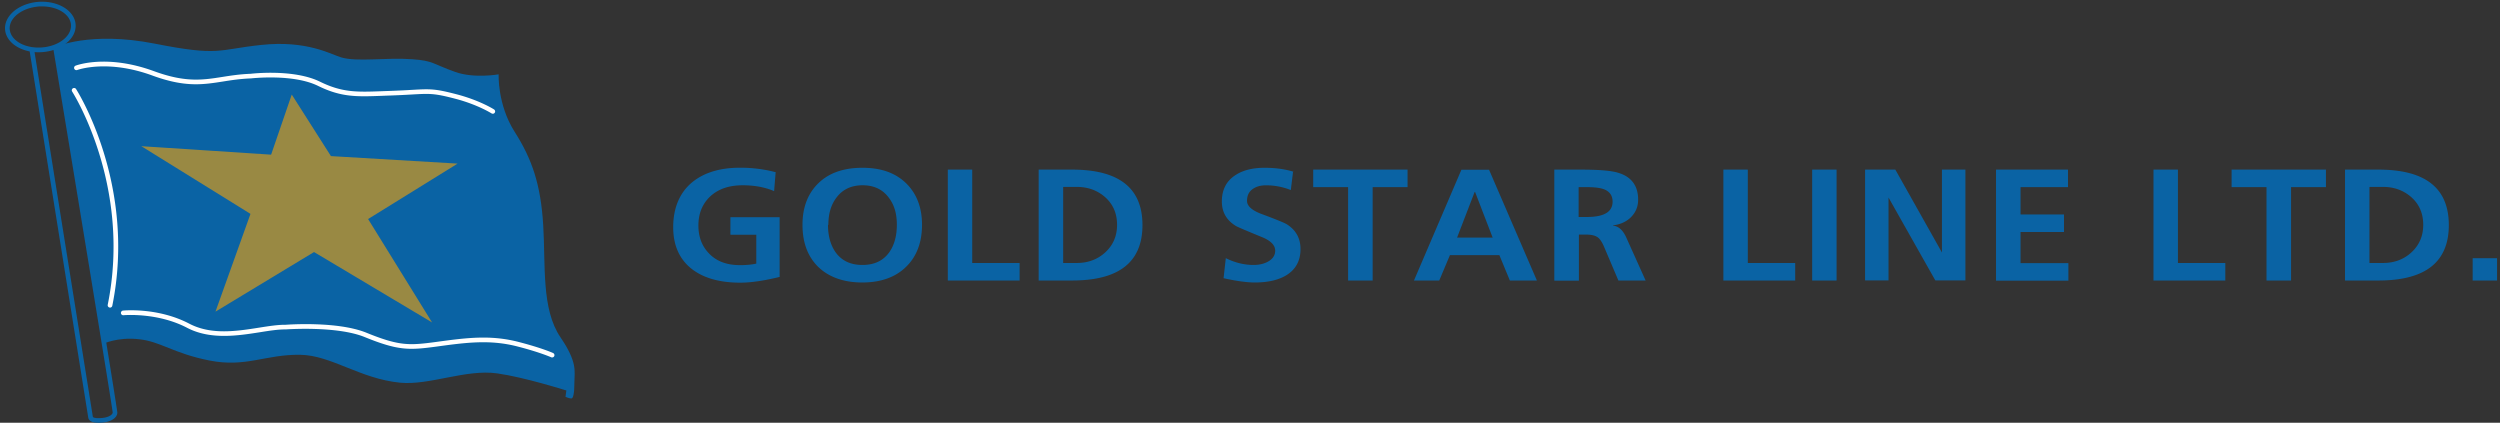 <svg width="479" height="81" fill="none" xmlns="http://www.w3.org/2000/svg"><rect width="100%" height="100%" fill="#333333" stroke="none"/><g clip-path="url(#clip0_92_1938)"><path d="M19.707 65.88l-9.12-56.858s6.631-3.113 19.102-.652c12.429 2.46 12.022 1.121 20.315.245 8.797-.953 13.417 1.809 15.373 2.383 3.056.912 8.594-.02 13.683.358 4.024.294 3.785.876 8.146 2.425 3.652 1.304 8.334.463 8.334.463s-.259 5.776 3.057 10.999c3.393 5.313 5.012 10.2 5.482 17.889.469 7.697-.372 16.102 3.315 21.507 3.302 4.843 2.664 6.519 2.664 8.517 0 2.348-.259 3.168-.575 3.19-.392.02-1.135-.316-1.135-.316l.168-1.213s-8.012-2.538-13.27-3.28c-5.98-.842-12.99 2.334-18.576 1.787-7.662-.743-13.214-5.272-19.194-5.349-6.652-.077-10.36 2.475-17.335 1.1-6.968-1.38-9.372-3.651-13.508-4.079-4.136-.47-6.912.897-6.912.897" fill="#0A63A4"/><path d="M18.859 81c-1.1 0-1.746-.294-1.928-.876l-.014-.063L5.687 9.849C3.192 9.373 1.271 7.851.997 5.882c-.14-1.01.155-2.012.856-2.91C2.939 1.579 4.888.61 7.075.38c3.715-.38 7.017 1.443 7.388 4.072.14 1.016-.154 2.033-.869 2.937-.603.764-1.472 1.402-2.495 1.857 2.797 16.937 11.44 69.273 11.384 69.876-.05.806-.989 1.703-2.986 1.857a6.731 6.731 0 01-.631.028m-1.073-1.128c.056.09.435.315 1.634.217 1.598-.12 2.145-.75 2.166-1.038-.07-1.086-7.382-45.522-11.342-69.482a9.42 9.42 0 01-1.865.385 9.33 9.33 0 01-1.767.021L17.793 79.88zM8.07 1.22c-.294 0-.595.014-.904.05-1.949.21-3.673 1.05-4.612 2.25-.547.7-.785 1.478-.673 2.235.301 2.174 3.182 3.653 6.407 3.31 1.941-.197 3.666-1.031 4.605-2.223.554-.708.792-1.493.687-2.264-.273-1.949-2.656-3.35-5.51-3.35" fill="#0A63A4"/><path d="M47.992 40.98l-20.91-12.968 24.864 1.62L55.9 18.113l7.507 11.797 24.269 1.438-17.147 10.62 12.26 19.817-22.62-13.494L41.284 59.71l6.708-18.73z" fill="#998943"/><path d="M105.768 68.487a.408.408 0 01-.182-.041c-.021-.007-2.075-.933-6.358-2.04-5.335-1.395-9.891-.779-15.646.007-5.153.694-7.263.799-13.719-1.837-5.355-2.173-15.022-1.465-15.12-1.458-1.41-.021-3.106.245-4.907.533-4.234.666-9.506 1.5-13.985-.842-5.72-2.993-12.134-2.418-12.197-2.411a.442.442 0 01-.484-.4.453.453 0 01.4-.49c.273-.028 6.743-.61 12.702 2.51 4.22 2.207 9.113 1.436 13.43.75 1.844-.288 3.59-.561 5.02-.54.364-.028 9.926-.73 15.478 1.52 6.274 2.552 8.18 2.461 13.27 1.781 5.86-.799 10.487-1.43 15.996.014 4.368 1.136 6.421 2.054 6.506 2.096.224.106.322.365.224.59a.453.453 0 01-.407.258m-11.384-46.7a.428.428 0 01-.238-.07c-.028-.014-2.685-1.69-6.933-2.797-4.038-1.058-4.865-1.01-8.349-.813a176.46 176.46 0 01-4.136.196c-.54.014-1.058.035-1.549.056-4.865.183-7.81.288-12.267-1.906-4.795-2.356-12.773-1.437-12.85-1.43-2.047.077-3.729.336-5.355.595-3.912.617-7.298 1.143-13.565-1.156-8.643-3.155-14.314-1.066-14.37-1.045a.446.446 0 01-.316-.834c.246-.091 6.022-2.236 15.002 1.045 6.05 2.222 9.33 1.71 13.116 1.114 1.647-.26 3.357-.526 5.425-.603.302-.035 8.279-.953 13.312 1.522 4.262 2.095 7.115 1.99 11.84 1.815.498-.02 1.016-.035 1.556-.056 1.732-.063 3.056-.133 4.122-.196 3.596-.204 4.451-.246 8.622.84 4.396 1.144 7.08 2.833 7.193 2.91a.446.446 0 01-.245.82M21.081 58.933s-.063 0-.091-.007a.451.451 0 01-.35-.526c4.64-22.873-6.702-40.679-6.814-40.854a.444.444 0 01.133-.617.444.444 0 01.617.134c.119.182 11.657 18.274 6.94 41.52a.448.448 0 01-.435.357" fill="#fff"/><path d="M148.613 33.024l-.294 3.596c-1.774-.764-3.786-1.121-6.022-1.121-2.65 0-4.752.729-6.302 2.215-1.437 1.402-2.18 3.224-2.18 5.482 0 2.257.708 4.044 2.145 5.481 1.437 1.437 3.372 2.124 5.833 2.124 1.17 0 2.201-.09 3.112-.294v-5.538h-4.956v-3.35h9.428v11.44c-2.986.729-5.481 1.1-7.563 1.1-3.912 0-6.989-.876-9.247-2.608-2.383-1.864-3.582-4.528-3.582-8.033s1.136-6.414 3.414-8.405c2.271-1.977 5.426-2.98 9.415-2.98 2.404 0 4.675.295 6.855.877l-.056.021v-.007zm5.146 10.045c0-3.315 1.002-5.965 3.021-7.942 2.012-1.977 4.83-2.98 8.461-2.98 3.631 0 6.393 1.003 8.44 3.036 1.977 1.977 2.979 4.606 2.979 7.886 0 3.281-.967 5.966-2.944 7.943-2.033 2.068-4.886 3.112-8.496 3.112-3.61 0-6.484-1.044-8.538-3.077-1.956-1.977-2.923-4.62-2.923-7.978zm4.885 0c0 2.166.505 3.933 1.473 5.293 1.17 1.605 2.867 2.404 5.124 2.404 2.257 0 3.946-.785 5.124-2.404.967-1.36 1.472-3.127 1.472-5.293 0-2.166-.505-3.841-1.549-5.201-1.178-1.584-2.853-2.37-5.012-2.37-2.159 0-3.856.8-5.012 2.37-1.045 1.36-1.549 3.112-1.549 5.201h-.078.007zm22.958 10.676V32.498h4.676v17.89h9.078v3.358h-13.754zm17.406 0V32.498h6.393c9.001 0 13.494 3.526 13.494 10.627 0 7.102-4.493 10.62-13.494 10.62h-6.393zm4.696-17.889v14.532h2.615c2.068 0 3.856-.631 5.328-1.921 1.563-1.381 2.383-3.169 2.383-5.39 0-2.223-.799-4.024-2.383-5.384-1.472-1.248-3.246-1.879-5.328-1.879h-2.615v.042zm44.044-2.944l-.428 3.505a12.643 12.643 0 00-4.752-.911c-.968 0-1.774.203-2.405.617-.841.518-1.234 1.303-1.234 2.369 0 .946.877 1.766 2.65 2.46 2.853 1.059 4.494 1.732 4.956 2.012 1.774 1.115 2.643 2.699 2.643 4.753 0 2.201-.876 3.841-2.608 4.956-1.549.967-3.582 1.451-6.147 1.451-1.55 0-3.54-.28-5.987-.82l.428-3.842c1.766.877 3.54 1.304 5.327 1.304 1.045 0 1.942-.203 2.741-.63.932-.52 1.395-1.213 1.395-2.11 0-1.066-.876-1.942-2.65-2.643-3.035-1.248-4.675-1.942-4.921-2.11-1.773-1.101-2.649-2.65-2.649-4.662 0-2.215.841-3.897 2.537-5.012 1.437-.967 3.316-1.451 5.629-1.451 2.047 0 3.912.245 5.587.764h-.126.014zm10.55 20.834v-17.89h-6.688v-3.358h18.079v3.358h-6.687v17.89h-4.704zm12.618 0l9.092-21.227h5.292l9.169 21.227h-5.18l-2.012-4.865h-9.47l-2.047 4.864h-4.844zm15.078-8.216l-3.372-8.756h-.077l-3.371 8.756h6.82zm11.812 8.215V32.498h5.047c3.575 0 6.057.204 7.396.673 2.404.785 3.617 2.496 3.617 5.09 0 1.29-.428 2.369-1.304 3.28-.876.911-2.047 1.451-3.519 1.64v.057c1.044.09 1.879.82 2.517 2.2l3.743 8.314h-5.216l-2.818-6.63c-.371-.821-.743-1.36-1.135-1.641-.463-.337-1.171-.526-2.103-.526h-1.514v8.819h-4.676l-.035-.022v-.007zm4.662-17.889v5.72h1.549c3.316 0 4.956-.967 4.956-2.944 0-1.122-.54-1.92-1.598-2.348-.708-.28-1.809-.428-3.316-.428h-1.591zm27.731 17.89V32.498h4.683v17.89h9.078v3.358h-13.761zm17.013-21.248h4.676v21.248h-4.676V32.498zm10.137 21.248V32.498h5.797l8.93 15.878V32.498h4.494v21.226h-5.762l-8.966-15.877v15.877h-4.493v.022zm25.088 0V32.498h13.789v3.358h-9.092v5.236h8.328v3.358h-8.328v5.966h9.169v3.358h-13.866v-.03zm30.171 0V32.498h4.683v17.89h9.078v3.358h-13.761zm21.654 0v-17.89h-6.688v-3.358h18.079v3.358h-6.688v17.89h-4.703zm15.043 0V32.498h6.393c9.001 0 13.494 3.526 13.494 10.627 0 7.102-4.493 10.62-13.494 10.62h-6.393zm4.683-17.89v14.532h2.607c2.068 0 3.856-.631 5.314-1.921 1.563-1.381 2.383-3.169 2.383-5.39 0-2.223-.799-4.024-2.383-5.384-1.472-1.248-3.246-1.879-5.314-1.879h-2.607v.042zm19.775 13.62h4.675v4.27h-4.675v-4.27z" fill="#0A63A4"/></g><defs><clipPath id="clip0_92_1938"><path fill="#fff" transform="translate(.857)" d="M0 0h477.581v81H0z"/></clipPath></defs></svg>